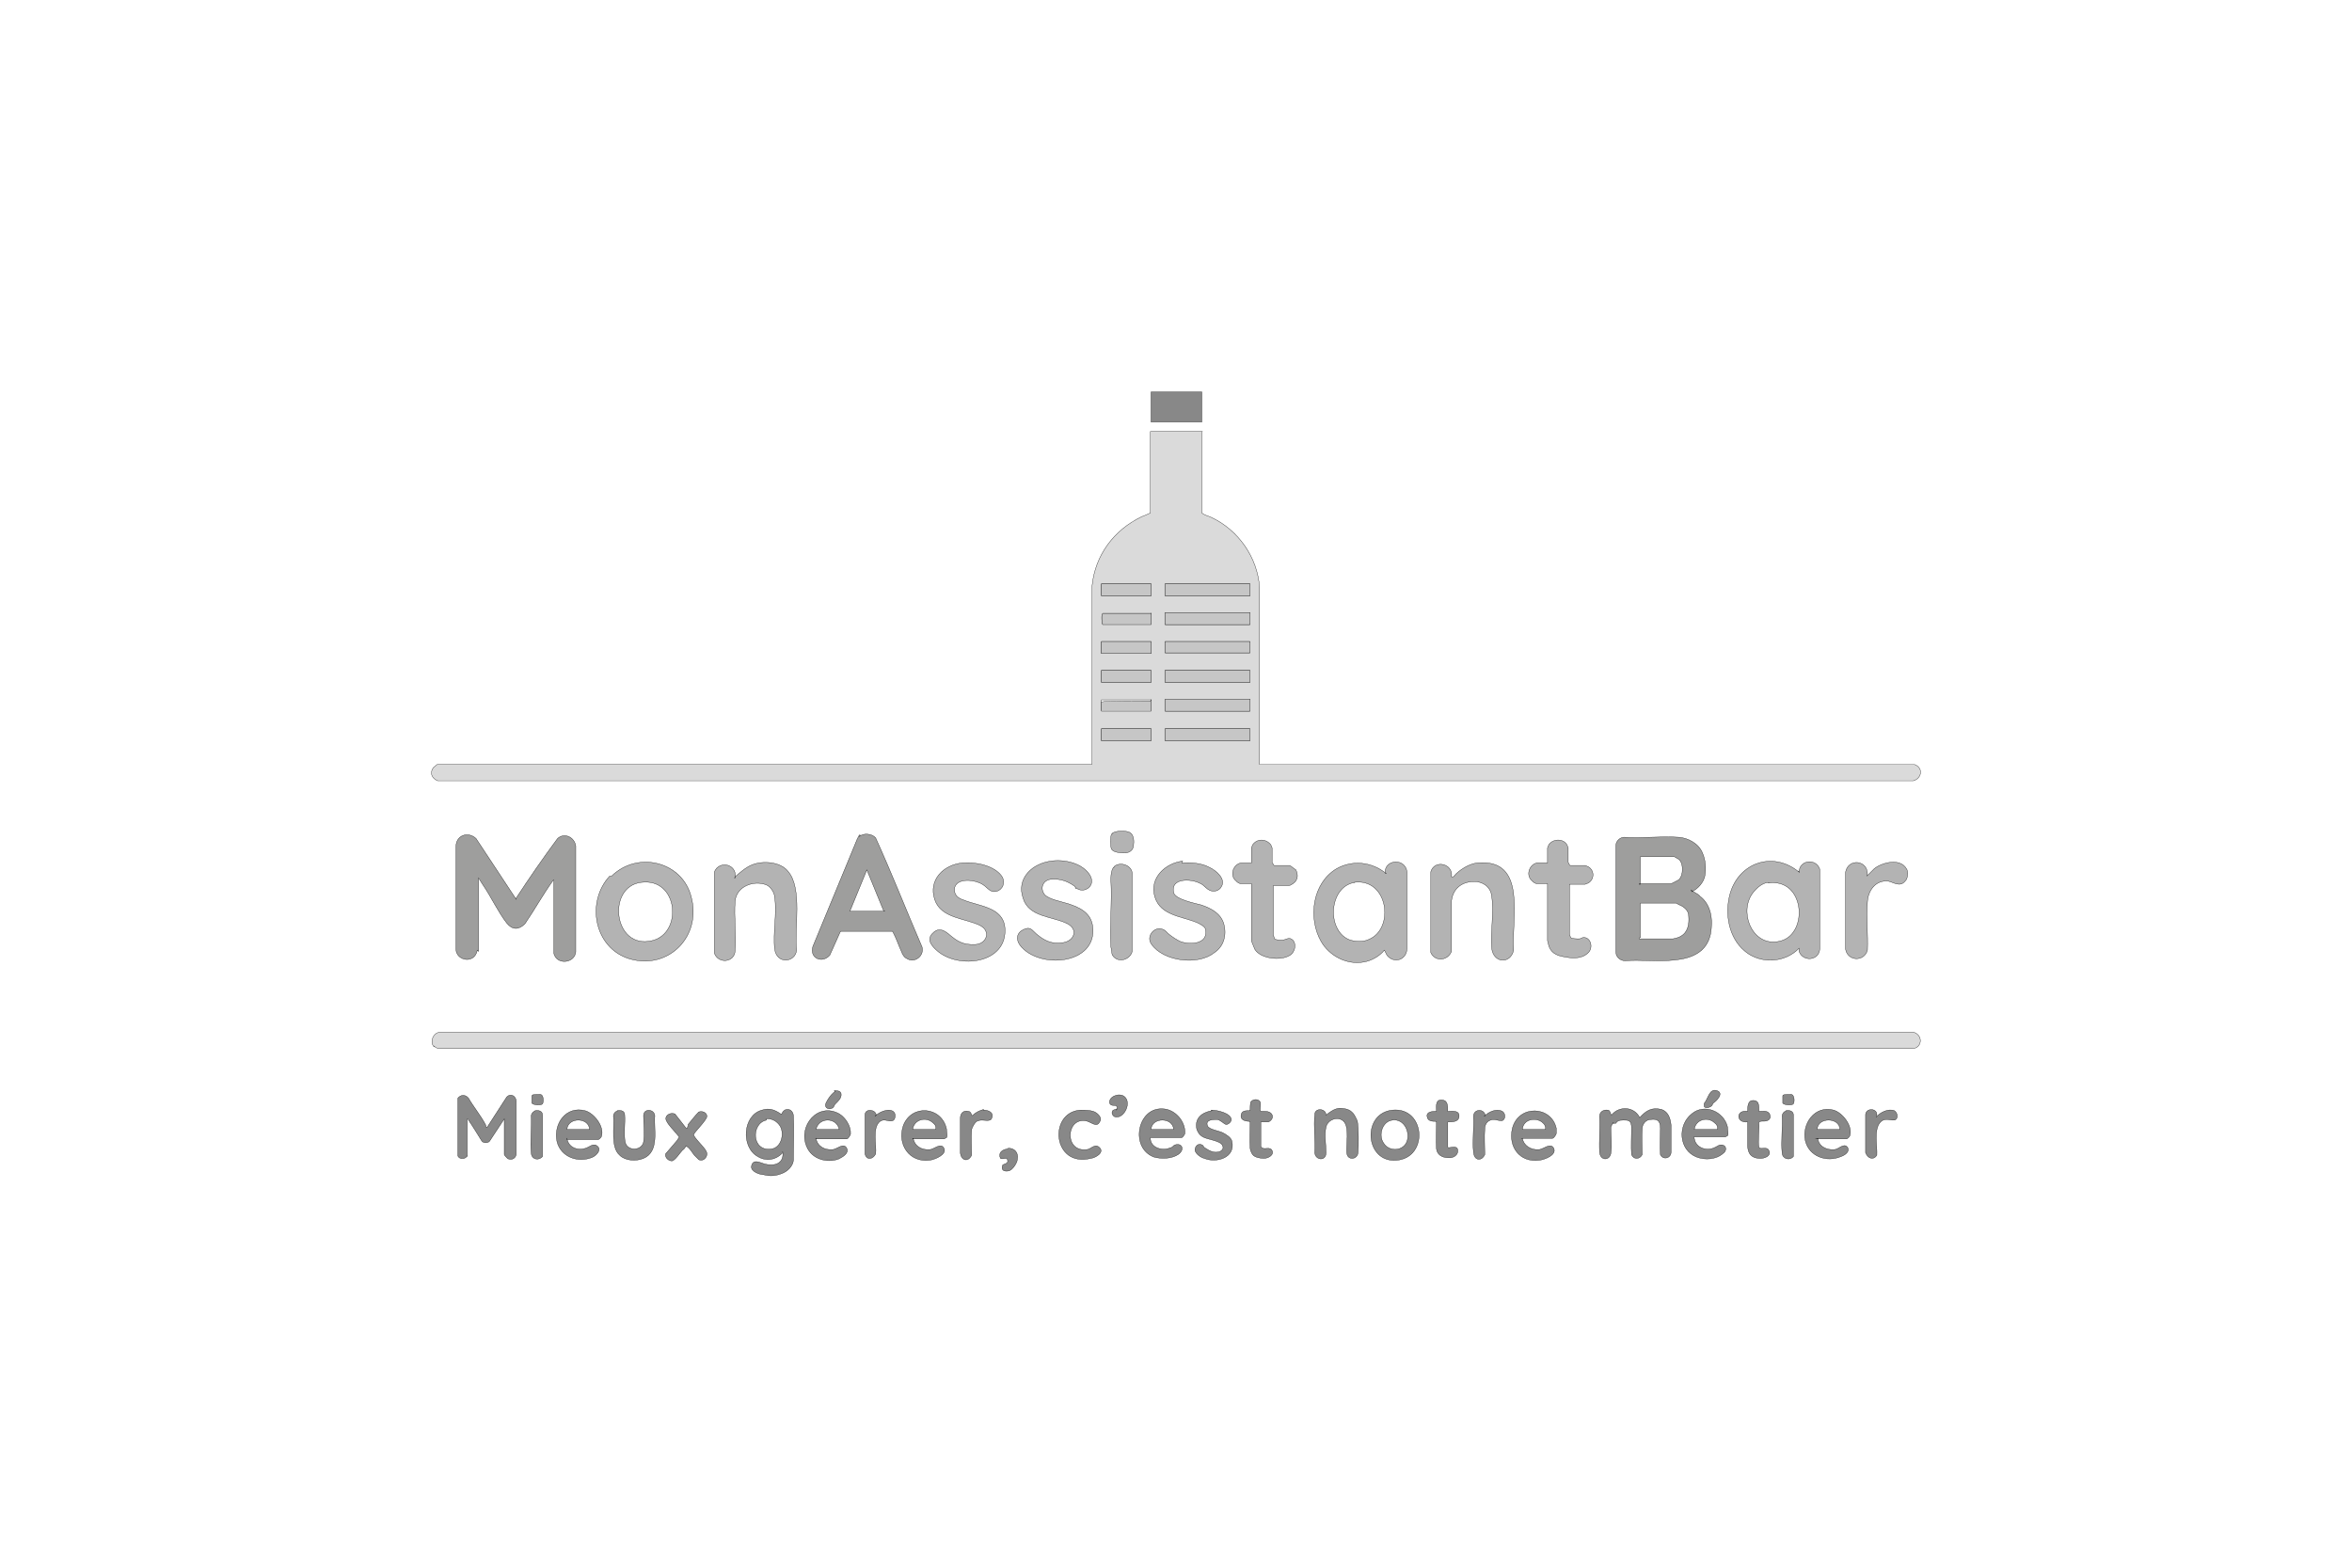 <svg xmlns="http://www.w3.org/2000/svg" id="Calque_1" data-name="Calque 1" viewBox="0 0 1920 1280"><g id="MON_ASSISTANT_BAR_NB" data-name="MON ASSISTANT BAR NB" opacity=".99"><path d="M981.1,352.26v66.57c2.56,2.05,5.63,2.56,7.68,3.58,22.02,10.24,37.9,32.77,39.43,57.36v144.41h534.64s1.02.51,2.05,1.02c5.12,3.58,3.07,10.75-3.07,12.29H357.36c-5.12-2.05-6.66-6.66-3.58-10.75l3.07-2.56h534.13s.51,0,.51-.51v-145.44c2.56-25.09,17.92-45.58,40.46-56.33,2.56-1.02,5.12-2.05,7.17-3.07v-66.57h41.99ZM939.62,476.7h-40.46v9.73h40.46v-9.73ZM1020.02,476.7h-69.13v9.73h69.13v-9.73ZM1020.02,500.26h-69.13v9.73h69.13v-9.73ZM939.62,500.77h-39.43c-1.02,0-1.02,5.63-.51,6.66,0,0,0,2.05.51,2.05h39.43v-9.22h0v.51ZM939.62,523.82h-40.46v9.73h40.46v-9.73ZM1020.02,523.82h-69.13v9.22h69.13v-9.22ZM939.62,547.37h-40.46v9.73h40.46v-9.73ZM1020.02,547.37h-69.13v9.73h69.13v-9.73ZM1020.02,570.93h-69.13v9.73h69.13v-9.73ZM939.62,571.44h-40.46v8.71h40.46v-9.22h0v.51ZM939.62,595h-40.46v9.73h40.46v-9.73ZM1020.02,595h-69.13v9.73h69.13v-9.73Z" fill="#dadada" stroke="#000" stroke-miterlimit="10" stroke-width=".25"></path><path d="M354.29,854.64c-3.58-3.58-1.02-10.75,4.1-11.78h1203.96c7.68,2.56,6.66,12.8-1.02,13.31H358.38c-1.02,0-3.07-1.02-4.1-2.05h0v.51Z" fill="#dadada" stroke="#000" stroke-miterlimit="10" stroke-width=".25"></path><path d="M1380.54,726.61c2.05,2.05,5.63,3.07,7.17,5.12,9.22,7.17,10.75,18.95,8.71,30.73-6.15,29.7-47.63,19.97-69.65,22.02-4.1,0-7.68-3.07-7.68-7.17v-87.06c0-3.58,3.58-6.66,6.66-6.66,14.85,1.02,29.7-1.02,44.55,0,7.68.51,16.39,5.12,19.46,12.8,2.56,5.63,3.07,12.8,2.05,18.44-1.02,5.63-5.63,10.75-10.75,13.31h0l-.51-1.54ZM1338.04,721.49h26.12c.51,0,5.12-2.56,6.15-3.07,4.1-3.58,4.1-13.83,0-16.9l-3.58-2.05h-27.65v22.53h-1.02v-.51ZM1338.04,766.56h27.65s5.12-1.02,6.15-2.05c6.15-3.07,7.17-10.24,6.66-16.39,0-4.1-2.56-6.66-6.15-8.71-.51,0-4.1-2.05-4.1-2.05h-29.19v28.17h-.51l-.51,1.02Z" fill="#9d9d9c" stroke="#000" stroke-miterlimit="10" stroke-width=".25"></path><path d="M389.62,775.77s-.51,2.56-1.02,3.07c-3.58,7.68-15.88,5.12-16.39-3.58v-83.99c0-9.22,9.73-12.8,16.39-6.66l32.77,49.67v-1.02c10.75-16.39,22.02-32.77,33.8-48.65,5.63-5.12,13.83-1.02,14.85,6.15v86.55c-1.02,8.71-13.31,10.24-16.9,3.58,0,0-1.02-2.05-1.02-2.56v-59.92c-.51,0-.51.51-1.02,1.02-7.68,10.75-14.85,23.56-22.53,34.82-5.12,5.12-10.24,5.12-14.85-.51-7.17-9.22-12.8-21.51-19.46-31.24l-3.58-5.63v59.92h0l-1.02-1.02Z" fill="#9d9d9c" stroke="#000" stroke-miterlimit="10" stroke-width=".25"></path><path d="M701.49,683.08c3.07-3.07,10.24-2.56,13.31,1.02,13.31,29.19,25.09,59.4,37.9,89.11,2.05,7.17-6.15,13.83-12.8,9.22-2.05-1.02-3.07-3.07-4.1-5.63-2.56-5.63-4.1-10.75-7.17-16.39h-42.5l-8.71,19.46c-6.15,7.17-16.9,2.56-13.83-7.17l36.36-88.08c.51-.51,1.02-2.56,2.05-3.07h0v1.02l-.51.51ZM721.46,744.02l-13.83-33.8-13.83,33.8h28.68-1.02Z" fill="#9d9d9c" stroke="#000" stroke-miterlimit="10" stroke-width=".25"></path><path d="M1130.64,712.27c0-10.75,16.39-11.78,17.92-.51v62.99c-.51,9.22-10.75,12.29-16.39,5.12l-2.05-4.1c-4.1,5.12-10.75,8.71-16.9,9.73-13.83,2.56-28.17-5.12-34.82-16.9-10.75-18.95-7.17-47.63,12.8-59.4,12.8-7.17,28.68-5.63,40.46,4.1h-.51l-.51-1.02ZM1106.06,720.47c-21,3.07-23.56,38.41-5.12,46.6,5.12,2.05,12.29,2.05,16.39,0,21.51-8.71,15.88-50.7-12.29-46.6h1.02Z" fill="#b2b2b2" stroke="#000" stroke-miterlimit="10" stroke-width=".25"></path><path d="M1468.63,712.27c0-10.24,13.83-11.78,16.9-2.56v65.04c-.51,9.73-13.83,10.75-16.9,2.05v-2.56c-11.78,12.29-31.75,12.8-44.04,2.56-13.31-10.75-16.9-30.73-12.29-47.11,7.17-25.09,34.31-34.82,55.31-18.44,0,0,0,.51,1.02,0h-.51l.51,1.02ZM1443.53,720.47c-5.63.51-10.75,5.63-13.83,10.24-10.24,16.9,2.56,44.04,24.58,37.38,22.02-6.66,18.95-51.21-10.75-47.11h.51l-.51-.51Z" fill="#b2b2b2" stroke="#000" stroke-miterlimit="10" stroke-width=".25"></path><path d="M498.19,715.34h1.02c21.51-21,57.87-11.78,65.04,16.9,8.71,31.75-17.92,59.92-50.19,50.7-29.19-8.71-35.85-46.6-16.39-67.6h.51ZM523.28,720.47c-28.17,3.58-22.53,54.8,8.71,47.63,25.61-5.63,22.02-51.72-8.71-47.63Z" fill="#b2b2b2" stroke="#000" stroke-miterlimit="10" stroke-width=".25"></path><path d="M600.1,715.86c4.1-3.58,8.71-7.68,13.83-9.73,8.71-3.58,23.04-2.56,29.19,5.12,12.29,13.83,5.12,47.11,7.17,64.53-1.02,10.24-16.39,11.78-17.92-1.02-1.54-12.8,2.05-29.19,0-41.99,0-3.58-3.07-8.71-6.66-10.24-10.24-4.1-24.58,1.02-25.61,13.31-1.02,12.8,1.02,27.65,0,40.46-.51,9.73-13.83,10.75-16.9,2.05v-66.57c4.1-9.73,18.95-6.15,16.9,5.12h-.51l.51-1.02Z" fill="#b2b2b2" stroke="#000" stroke-miterlimit="10" stroke-width=".25"></path><path d="M1185.94,715.86c1.02,0,.51,0,1.02-.51,4.1-5.12,12.8-10.24,18.95-10.75,41.48-4.1,27.65,46.6,29.7,71.18-2.56,11.78-16.9,10.75-17.92-2.05-1.02-13.31,2.05-29.19,0-41.99-.51-6.15-5.12-10.75-11.78-11.78-10.75-1.02-19.46,4.1-21,15.36v41.48c-3.07,7.68-13.31,8.71-16.9,1.02v-66.06c3.07-10.24,18.44-6.66,16.9,4.1h1.02Z" fill="#b2b2b2" stroke="#000" stroke-miterlimit="10" stroke-width=".25"></path><path d="M964.71,704.59c7.17-.51,15.88,0,22.53,3.58,5.63,2.56,13.83,9.73,9.73,15.88-1.02,2.05-3.58,3.58-6.15,3.58-5.63,0-7.17-5.12-11.78-6.66-7.17-3.58-23.56-4.1-21,7.68,1.02,5.63,16.9,8.71,22.53,10.24,7.68,2.56,15.88,6.66,18.44,15.36,2.56,9.22,0,18.44-7.68,23.56-13.31,10.75-41.48,7.17-51.21-6.66-5.12-6.66,2.56-15.36,9.22-12.29,2.56,1.02,3.58,3.07,5.12,4.1,2.56,2.05,5.63,4.1,8.71,5.63,7.68,3.07,23.04,2.56,21-9.22,0-3.07-5.12-5.12-7.17-6.15-12.29-5.12-29.7-5.63-34.31-21-4.61-15.36,8.71-27.65,23.04-29.19h-.51l-.51,1.54Z" fill="#b2b2b2" stroke="#000" stroke-miterlimit="10" stroke-width=".25"></path><path d="M785.99,704.59c10.24-1.02,25.61,2.05,31.75,10.75,2.56,3.58,2.05,9.22-2.56,11.78-6.66,3.07-8.71-2.56-13.31-5.12-5.63-3.58-19.97-5.63-22.53,2.56-1.02,6.15,2.56,8.71,7.17,10.24,12.29,5.12,32.26,5.63,33.8,22.53,2.56,29.7-37.9,34.31-55.31,18.95-4.1-3.58-8.71-8.71-4.1-13.83,4.61-5.12,8.71-3.58,13.31,0,7.17,6.15,11.78,9.22,22.02,8.71,9.22-.51,12.8-10.75,4.1-15.36-11.78-6.15-32.26-5.63-37.38-21.51-5.12-15.88,7.17-28.17,22.53-29.7,0,0,.51,0,.51,0Z" fill="#b2b2b2" stroke="#000" stroke-miterlimit="10" stroke-width=".25"></path><path d="M878.17,725.59s0-1.02-1.02-2.05c-5.63-4.1-11.78-6.15-18.44-5.63-6.66,0-10.24,6.66-6.15,12.29,3.07,4.1,14.85,6.15,19.46,7.68,9.22,3.07,18.44,7.17,19.97,18.44,4.1,31.75-44.55,35.34-59.4,15.36-3.58-5.12-2.56-10.24,3.07-12.8,5.63-2.56,6.66.51,10.24,3.58,6.66,5.63,12.8,8.71,22.02,7.17,9.22-1.54,12.29-10.75,3.58-15.36-11.78-6.15-31.75-5.12-36.36-21-5.12-14.85,5.63-26.63,19.97-29.7,10.75-2.56,26.63,0,33.8,9.73s-4.1,16.9-10.24,11.78h-.51v.51Z" fill="#b2b2b2" stroke="#000" stroke-miterlimit="10" stroke-width=".25"></path><path d="M1039.99,706.64h12.8c.51,0,4.1,3.07,5.12,3.58,1.02,2.05,2.05,6.15,0,8.71,0,1.02-4.1,4.1-5.63,4.1h-12.8v40.46l1.02,3.07c1.02,1.02,5.12,1.02,6.15,1.02,3.07,0,5.63-3.07,8.71,0,3.07,3.07,2.05,10.24-3.07,12.8-7.17,4.1-23.56,2.56-28.17-5.63,0-.51-2.56-6.15-2.56-6.66v-46.6h-9.22s-2.56-1.02-3.07-2.05c-5.63-4.1-3.07-13.31,3.58-14.85h8.71v-12.29l1.02-2.56c3.58-5.12,10.75-5.12,14.85,0l1.02,2.56v12.29h0l1.02,1.02.51,1.02Z" fill="#b2b2b2" stroke="#000" stroke-miterlimit="10" stroke-width=".25"></path><path d="M1281.71,706.64h12.29l2.56,1.02c5.12,3.07,5.12,10.24,0,13.31l-2.56,1.02h-12.8v40.97l1.02,2.56c1.02,1.02,5.12,1.02,6.66,1.02s2.05-.51,3.07-1.02c6.66-1.02,9.22,8.71,4.1,12.8-5.63,5.12-13.83,4.1-21,2.56-5.12-1.02-9.22-3.58-10.75-8.71,0-.51-1.02-3.58-1.02-4.1v-46.6h-9.22s-2.56-1.02-3.07-2.05c-5.63-4.1-3.07-13.31,3.58-14.85h8.71v-12.29l1.02-2.56c3.58-5.12,11.78-5.12,14.85,0l1.02,2.56v11.78h0l1.02,2.05.51.51Z" fill="#b2b2b2" stroke="#000" stroke-miterlimit="10" stroke-width=".25"></path><path d="M1523.93,715.34l6.15-6.15c6.66-5.12,21-8.71,26.12,0,2.05,2.56,1.02,8.71-1.02,10.24-4.1,5.12-9.22,1.02-13.83,0-10.24-1.02-16.39,7.68-16.9,16.9-1.02,12.8.51,26.63,0,39.43-2.56,9.73-16.39,9.22-17.92-1.02v-62.48c2.05-11.78,18.44-10.24,17.92,2.05h0l-.51,1.02Z" fill="#b2b2b2" stroke="#000" stroke-miterlimit="10" stroke-width=".25"></path><path d="M381.43,943.23c-.51,3.07-6.15,4.1-7.68.51v-47.11c2.56-3.07,6.15-3.07,8.71,0,4.1,7.17,9.73,13.83,13.83,21.51,0,0,.51,1.02.51,2.05h1.02l15.88-24.58c3.07-3.07,7.17-1.02,7.68,3.07v44.04c-.51,3.07-4.1,5.12-7.17,3.07,0,0-2.56-2.56-2.56-3.07v-29.19l-11.78,17.92c-1.02,2.05-5.63,2.05-6.66,0-3.58-5.63-7.17-11.78-10.75-16.9,0,0,0-1.02-1.02-1.02v30.73h0v-1.02Z" fill="#878787" stroke="#000" stroke-miterlimit="10" stroke-width=".25"></path><path d="M909.41,707.66c4.1-4.1,13.83-2.05,14.85,5.12v64.01c-2.05,7.68-12.8,9.73-16.39,2.56-.51-2.05-.51-4.1-1.02-6.15-1.02-17.92,1.02-36.36,0-54.28,0-3.07,0-5.63,1.02-8.71l1.02-2.05h.51v-.51Z" fill="#b2b2b2" stroke="#000" stroke-miterlimit="10" stroke-width=".25"></path><path d="M638.5,941.7c-5.63,5.63-13.31,6.66-19.97,2.56-13.83-7.68-12.29-33.8,3.58-37.9,6.15-2.05,10.75,0,15.88,3.58,0,0,1.02-3.58,4.1-4.1,3.58-.51,5.63,2.56,5.63,5.63.51,8.71,0,24.58,0,32.77v3.07c-.51,5.12-5.12,9.22-9.22,10.75-5.12,2.05-9.73,2.56-15.36,1.02-3.07,0-10.24-2.56-9.73-6.66,1.02-6.66,7.17-3.07,10.75-2.05,7.68,2.05,15.88,0,14.85-9.73h-.51v1.02ZM625.7,914.55c-12.8,2.56-12.29,26.12,4.1,23.56,7.68-1.02,10.75-11.78,7.17-18.44-2.56-4.1-6.66-6.66-11.78-6.15h0l.51,1.02Z" fill="#878787" stroke="#000" stroke-miterlimit="10" stroke-width=".25"></path><path d="M1317.04,916.6c-.51.51-2.05,3.07-2.05,4.1,0,6.15,1.02,14.85,0,21-1.02,6.15-8.71,6.15-9.22-1.02-.51-9.22.51-19.46,0-29.19,0-3.58,3.07-5.63,6.66-5.12,2.05,0,2.05,3.07,3.07,4.1,6.15-7.68,18.44-7.17,23.04,2.05,5.12-5.63,9.73-8.71,17.92-6.66,5.63,2.05,7.17,7.68,7.68,12.8v22.02c0,5.12-6.66,6.66-8.71,2.05-.51-6.66,0-14.85,0-21.51s-3.07-7.68-7.68-7.17c-4.1,0-7.17,3.58-7.17,7.68-.51,6.66,0,13.83,0,21-2.05,4.1-7.17,4.1-8.71,0-.51-6.66,0-14.85,0-21.51s-2.56-6.66-6.66-6.66-5.12,1.02-6.15,2.56h-2.56l.51-.51Z" fill="#878787" stroke="#000" stroke-miterlimit="10" stroke-width=".25"></path><rect x="939.62" y="320" width="41.48" height="24.58" fill="#878787" stroke="#000" stroke-miterlimit="10" stroke-width=".25"></rect><path d="M1383.1,929.4c1.02,7.68,9.73,10.75,16.39,7.68,2.56-1.02,4.1-3.07,7.17-2.05,3.07,1.02,2.56,5.12,0,6.66-5.63,5.12-14.85,5.63-21.51,3.07-14.85-5.63-15.88-26.12-4.1-35.34,10.24-8.71,26.12-2.05,29.19,10.75,0,2.56,1.02,5.63,0,7.17l-2.05,1.02h-25.61l.51,1.02ZM1402.05,922.24c0-2.56,0-3.58-2.56-5.63-5.63-5.12-15.36-2.56-16.39,5.63h18.95Z" fill="#878787" stroke="#000" stroke-miterlimit="10" stroke-width=".25"></path><path d="M745.53,929.4c1.02,6.66,7.17,9.73,13.31,9.22,3.58,0,9.22-6.15,11.78-1.02,2.56,5.12-7.68,9.22-11.78,9.73-16.39,2.05-26.63-12.8-21.51-28.17,6.66-17.92,31.24-15.88,35.34,2.56,0,2.56,1.02,5.63,0,7.17l-2.05,1.02h-25.61l.51-.51ZM763.97,922.24c0-2.56,0-3.58-2.56-5.63-5.63-5.12-15.36-2.56-16.39,5.63h18.95Z" fill="#878787" stroke="#000" stroke-miterlimit="10" stroke-width=".25"></path><path d="M1242.79,929.4c1.02,6.15,7.17,9.73,13.31,9.22,3.58,0,9.73-6.15,12.29-1.02,2.56,5.63-7.68,9.22-11.78,9.73-15.88,2.05-25.61-10.75-22.02-26.12,5.12-19.46,31.75-18.44,35.85,0v4.1c0,1.02-2.05,4.1-3.07,4.1h-25.61,1.02ZM1261.73,922.24c0-2.56-.51-4.1-3.07-6.15-5.63-4.1-15.36-2.05-15.88,6.15h18.95Z" fill="#878787" stroke="#000" stroke-miterlimit="10" stroke-width=".25"></path><path d="M939.11,929.4c0,7.68,9.73,10.75,16.39,7.68,1.02,0,2.05-1.02,3.07-2.05,6.15-2.56,9.22,3.58,3.07,7.68-5.63,3.58-13.83,3.58-19.46,2.05-19.97-7.17-13.83-40.46,6.66-39.43,9.73,0,18.95,9.73,18.44,19.97,0,1.02-2.05,3.58-2.56,3.58h-25.61v.51ZM958.06,922.24c-.51-10.24-17.92-10.24-18.44,0h18.44Z" fill="#878787" stroke="#000" stroke-miterlimit="10" stroke-width=".25"></path><path d="M462.85,929.4c1.02,7.68,9.22,10.75,16.39,7.68,2.56-1.02,5.63-4.1,8.71-1.02,3.07,3.07-1.02,7.17-4.1,8.71-11.78,5.12-26.12,0-29.19-12.8-3.07-14.85,7.68-29.19,23.04-25.09,7.17,2.05,15.88,12.8,13.31,21,0,.51-2.05,2.56-2.56,2.56h-25.61v-1.02ZM481.29,922.24c-.51-10.24-17.92-10.24-18.44,0h18.44Z" fill="#878787" stroke="#000" stroke-miterlimit="10" stroke-width=".25"></path><path d="M666.16,929.4c1.02,6.66,7.17,9.73,13.31,9.22,3.58,0,9.22-6.15,11.78-1.02,2.05,4.1-3.58,7.17-6.66,8.71-9.73,3.58-22.02,0-26.12-10.24-7.17-16.9,9.22-36.36,26.63-26.63,5.12,3.07,9.73,10.24,9.22,16.39,0,1.02-2.05,4.1-3.07,4.1h-25.61.51v-.51ZM685.1,922.24c-2.05-10.24-16.9-10.24-18.95,0h18.95Z" fill="#878787" stroke="#000" stroke-miterlimit="10" stroke-width=".25"></path><path d="M1483.99,929.4c.51,6.66,7.17,9.73,13.31,9.22,3.58,0,7.68-5.63,10.75-2.05,2.56,3.58-2.05,6.66-5.12,7.68-11.78,5.12-26.12,0-29.19-12.8-3.07-13.83,7.68-29.19,23.04-25.09,7.17,2.05,15.88,12.8,13.31,21,0,.51-2.05,2.56-2.56,2.56h-25.61,1.02l1.02-.51ZM1501.91,922.24c0-10.24-18.44-10.24-18.44,0h18.44Z" fill="#878787" stroke="#000" stroke-miterlimit="10" stroke-width=".25"></path><path d="M1136.78,906.36c26.63-2.56,29.7,38.41,3.58,40.97-26.12,2.56-29.19-38.41-3.58-40.97ZM1136.78,914.55c-8.71,1.02-11.78,12.8-7.17,18.95,4.1,6.66,14.85,6.66,18.44-.51,3.58-7.17-1.02-19.97-11.78-18.44h.51,0Z" fill="#878787" stroke="#000" stroke-miterlimit="10" stroke-width=".25"></path><path d="M1104.52,908.92c1.02,1.02,3.07,5.12,3.58,6.66,1.02,5.63,1.02,19.97.51,25.61-.51,5.63-8.71,6.66-9.22,0-.51-6.66,2.05-19.97-2.05-25.09-4.1-5.12-13.31-2.56-14.85,4.1-1.54,6.66,0,13.83,0,21s-8.71,6.15-9.22,0c.51-9.73-1.02-21.51,0-31.24,0-5.63,9.22-5.12,9.22.51,3.07-2.56,6.66-5.12,10.75-5.63,3.07,0,7.68.51,10.24,3.07h0l1.02,1.02Z" fill="#878787" stroke="#000" stroke-miterlimit="10" stroke-width=".25"></path><path d="M503.82,906.87c3.07-.51,6.15,0,6.15,3.58.51,6.66-1.02,15.88.51,22.53,2.05,7.17,13.31,6.66,14.85-.51,1.02-6.15,0-15.36,0-21.51s8.71-5.63,9.22,0c-1.02,10.75,4.1,29.19-9.22,34.82-6.15,2.56-14.85,2.05-19.46-2.56-7.68-6.66-4.1-23.04-5.12-32.26,0-1.02,1.02-3.07,2.56-3.58h.51v-.51Z" fill="#878787" stroke="#000" stroke-miterlimit="10" stroke-width=".25"></path><path d="M561.69,919.16v-1.02c3.07-3.58,5.63-7.17,8.71-10.24,3.07-1.02,6.66.51,6.66,3.58s-10.24,12.8-10.75,14.85c-.51,2.05,9.22,10.75,10.24,13.83,2.05,3.58-2.05,8.71-6.15,6.66,0,0-3.07-3.07-3.58-3.58-2.05-2.56-3.58-5.63-6.15-7.17h-1.02c0,.51-1.02,2.05-2.56,3.07-2.05,2.05-6.15,8.71-8.71,8.71s-5.63-2.56-5.12-5.63l9.22-10.75,2.05-3.07s-2.05-2.56-2.56-3.07c-2.56-3.07-6.15-6.66-7.68-9.73-2.56-4.1,2.05-7.68,6.66-6.15l9.22,11.78h1.02v-1.02l.51-1.02Z" fill="#878787" stroke="#000" stroke-miterlimit="10" stroke-width=".25"></path><path d="M988.78,906.36c5.12,0,15.88,2.56,16.39,7.68,0,2.05-2.56,4.1-4.1,4.1s-5.12-4.1-7.68-4.1-9.73,0-7.68,5.12c1.02,3.07,9.22,4.1,12.29,5.63,3.07,1.54,7.17,4.1,7.68,7.17,3.07,13.31-12.8,17.92-22.53,13.83-2.56-.51-7.17-3.58-7.68-6.66,0-3.58,3.07-6.15,6.15-4.1.51,0,1.02,2.05,2.56,2.56,3.07,2.05,6.15,3.58,9.73,3.07,2.56,0,5.63-2.56,4.1-5.12-1.02-4.1-12.29-5.12-15.88-7.17-3.58-2.05-4.1-4.1-5.12-6.15-2.05-8.71,3.58-13.83,12.29-15.36h0l-.51-.51Z" fill="#878787" stroke="#000" stroke-miterlimit="10" stroke-width=".25"></path><path d="M882.27,906.36c3.07,0,9.22,0,12.29,2.05,3.07,2.05,5.12,5.12,3.07,7.68-2.56,5.12-7.17-.51-11.78-1.02-15.88-2.05-16.9,25.61,1.02,23.56,3.58,0,6.66-5.12,10.24-2.05,5.12,4.1-2.56,8.71-6.66,9.22-31.24,7.68-34.82-37.38-8.71-39.43h.51Z" fill="#878787" stroke="#000" stroke-miterlimit="10" stroke-width=".25"></path><path d="M1435.85,907.38c3.07,0,6.66-1.02,8.71,2.05.51,2.05,1.02,2.56,0,4.1-2.56,3.58-7.68.51-8.71,3.07.51,5.12-1.02,15.88,0,19.97,1.02,2.56,5.63-.51,7.68,2.05,3.58,5.12-3.58,7.68-7.68,7.17-6.15-.51-8.71-3.58-9.22-9.73v-19.97c-9.73,1.02-9.73-10.24,0-8.71,0-3.07,0-7.68,3.07-8.71,6.66-1.02,6.15,4.1,6.15,8.71h0Z" fill="#878787" stroke="#000" stroke-miterlimit="10" stroke-width=".25"></path><path d="M1181.85,936.06s0,1.02.51,1.02c2.56,0,7.17-2.05,7.68,2.05.51,4.1-4.1,6.66-7.68,6.15-5.12,0-9.22-2.56-9.73-7.17-.51-7.17,0-15.36,0-22.53-3.58,0-7.17,0-7.68-4.1-.51-4.1,5.12-4.1,7.68-4.1,0-3.07-1.02-8.71,3.07-9.22,6.15-.51,6.15,4.1,6.15,9.22,3.07,0,8.71-1.02,9.22,3.07.51,5.63-5.12,5.63-9.22,5.63v19.97h0Z" fill="#878787" stroke="#000" stroke-miterlimit="10" stroke-width=".25"></path><path d="M1029.24,907.38c2.56,0,6.66-.51,8.71,2.05s0,5.63-2.56,6.66h-6.15v19.97c2.05,3.58,6.15,0,8.71,2.56,3.07,4.1-2.56,7.17-6.15,7.17s-7.68-1.02-9.22-3.07c-.51-.51-2.05-3.58-2.05-5.12-.51-6.66,0-15.36,0-22.02-4.1,0-8.71-1.02-7.17-6.15,1.02-3.07,5.12-2.56,7.17-2.56,0-2.56,0-5.12.51-7.17,2.05-2.56,6.15-2.56,7.68,0,.51,1.02,0,6.15,0,6.66h0l.51,1.02Z" fill="#878787" stroke="#000" stroke-miterlimit="10" stroke-width=".25"></path><path d="M802.89,906.36c4.1,0,8.71,2.05,6.66,6.66-1.02,3.58-7.68.51-10.75,2.05-2.56,0-5.12,5.12-5.63,7.17-.51,6.66,0,13.83,0,21-3.07,6.15-8.71,4.1-9.22-2.05v-28.17c0-4.1,2.56-6.66,6.66-5.63,2.05,0,2.56,3.58,3.07,3.58,2.56-2.56,5.63-4.1,9.22-5.12h0v.51Z" fill="#878787" stroke="#000" stroke-miterlimit="10" stroke-width=".25"></path><path d="M1211.55,911.48c3.58-3.58,9.73-6.66,14.85-4.1,3.07,2.05,2.56,7.17-.51,7.68-3.58,0-6.66-2.05-10.24,0-2.05,1.02-3.58,3.58-3.58,6.66-.51,6.66,0,13.83,0,21-2.56,5.63-8.71,5.12-9.22-2.05-1.02-9.22.51-19.46,0-29.19,0-6.15,8.71-6.66,9.73-.51h-.51l-.51.51Z" fill="#878787" stroke="#000" stroke-miterlimit="10" stroke-width=".25"></path><path d="M1531.61,911.99c3.07-3.58,9.73-7.17,14.85-5.12,3.07,2.05,3.07,7.17,0,7.68-3.58.51-7.68-2.56-11.78,2.05-5.12,6.15-2.05,19.46-2.56,26.63-2.56,4.1-7.17,3.07-9.22-2.05v-31.24c.51-5.63,9.73-5.12,9.22.51h-.51v1.54Z" fill="#878787" stroke="#000" stroke-miterlimit="10" stroke-width=".25"></path><path d="M714.29,911.48c3.07-3.58,11.78-7.17,15.36-3.58,2.05,2.05,1.02,6.66-1.02,7.17-3.58,1.02-6.66-2.05-10.24.51-6.66,5.12-2.56,19.97-3.58,26.63-2.05,4.1-7.17,5.63-8.71,0v-32.26c.51-5.12,8.71-4.1,9.22.51h-.51l-.51,1.02Z" fill="#878787" stroke="#000" stroke-miterlimit="10" stroke-width=".25"></path><path d="M436.73,906.87c2.56-.51,6.15,0,6.15,3.58v33.8c-3.07,3.58-8.71,2.56-9.22-2.56-1.02-9.73.51-21,0-30.73,0-1.02,1.02-3.07,2.56-3.58h.51v-.51Z" fill="#878787" stroke="#000" stroke-miterlimit="10" stroke-width=".25"></path><path d="M1457.87,906.87c2.56-.51,6.15,0,6.15,3.58v33.8c-3.07,3.58-8.71,2.05-9.22-2.56-1.02-9.73.51-21,0-30.73,0-1.02,1.02-3.07,2.56-3.58h.51v-.51Z" fill="#878787" stroke="#000" stroke-miterlimit="10" stroke-width=".25"></path><path d="M907.87,680.52c2.56-2.56,12.29-2.56,14.85-.51,3.07,2.05,3.07,7.17,2.56,10.75-.51,3.58-3.07,5.12-6.15,5.63-3.58,0-9.73,0-11.78-3.07-1.02-2.05-1.02-10.24,0-12.29h.51v-.51Z" fill="#b2b2b2" stroke="#000" stroke-miterlimit="10" stroke-width=".25"></path><path d="M822.86,937.6c5.12-.51,8.71,3.58,7.68,8.71,0,3.07-4.1,9.22-7.17,9.73-3.07.51-6.15,0-5.12-4.1,0-2.05,5.63-1.02,4.1-5.12,0-2.05-4.1,0-5.63-1.02-2.05-4.1,1.02-7.17,5.63-7.68h0l.51-.51Z" fill="#878787" stroke="#000" stroke-miterlimit="10" stroke-width=".25"></path><path d="M911.46,906.36c1.02-1.02.51-3.07-.51-3.58s-4.1.51-5.12-2.05c-1.02-5.12,7.17-8.71,11.78-5.63,6.66,5.12,0,17.92-6.66,16.9-2.05,0-3.58-2.56-3.07-4.1,0-2.05,3.58-2.05,4.1-2.56h-.51v1.02Z" fill="#878787" stroke="#000" stroke-miterlimit="10" stroke-width=".25"></path><path d="M1391.3,903.8s-.51-2.56,0-3.07c3.07-3.58,4.1-12.29,10.24-10.24,6.15,2.05-.51,8.71-3.07,10.24l-1.02,2.05c-1.02,1.02-4.1,2.56-6.15,1.02h0Z" fill="#878787" stroke="#000" stroke-miterlimit="10" stroke-width=".25"></path><path d="M681.01,890.48c2.05,0,5.12,0,5.63,2.56.51,3.58-2.56,6.15-5.12,8.71-1.02,2.05-1.02,3.07-4.1,3.58-2.05,0-3.58-1.02-3.58-3.07s3.58-7.17,5.12-8.71c0,0,2.56-2.56,3.07-2.56h-.51l-.51-.51Z" fill="#878787" stroke="#000" stroke-miterlimit="10" stroke-width=".25"></path><path d="M1455.82,894.07c.51-.51,5.12-.51,6.15-.51,3.07,0,3.07,6.15,2.05,7.68s-7.68,1.02-8.71-.51v-6.15h.51v-.51Z" fill="#878787" stroke="#000" stroke-miterlimit="10" stroke-width=".25"></path><path d="M434.69,894.07c.51-.51,5.12-.51,6.15-.51,3.07,0,3.07,6.15,2.05,7.68s-7.68,1.02-8.71-.51v-6.15h.51v-.51Z" fill="#878787" stroke="#000" stroke-miterlimit="10" stroke-width=".25"></path><rect x="951.4" y="570.93" width="69.13" height="9.73" fill="#c6c6c6" stroke="#000" stroke-miterlimit="10" stroke-width=".25"></rect><rect x="951.4" y="476.7" width="69.13" height="9.73" fill="#c6c6c6" stroke="#000" stroke-miterlimit="10" stroke-width=".25"></rect><rect x="951.4" y="500.26" width="69.13" height="9.73" fill="#c6c6c6" stroke="#000" stroke-miterlimit="10" stroke-width=".25"></rect><rect x="951.4" y="547.37" width="69.13" height="9.73" fill="#c6c6c6" stroke="#000" stroke-miterlimit="10" stroke-width=".25"></rect><rect x="951.4" y="595" width="69.13" height="9.73" fill="#c6c6c6" stroke="#000" stroke-miterlimit="10" stroke-width=".25"></rect><rect x="951.4" y="523.82" width="69.13" height="9.22" fill="#c6c6c6" stroke="#000" stroke-miterlimit="10" stroke-width=".25"></rect><rect x="899.16" y="547.37" width="40.46" height="9.73" fill="#c6c6c6" stroke="#000" stroke-miterlimit="10" stroke-width=".25"></rect><rect x="899.16" y="595" width="40.46" height="9.73" fill="#c6c6c6" stroke="#000" stroke-miterlimit="10" stroke-width=".25"></rect><rect x="899.16" y="476.7" width="40.46" height="9.73" fill="#c6c6c6" stroke="#000" stroke-miterlimit="10" stroke-width=".25"></rect><rect x="899.16" y="523.82" width="40.46" height="9.73" fill="#c6c6c6" stroke="#000" stroke-miterlimit="10" stroke-width=".25"></rect><path d="M939.62,571.44v9.22h-40.46v-7.68h.51c0-.51,39.43-.51,39.43-.51h0l.51-1.02Z" fill="#c6c6c6" stroke="#000" stroke-miterlimit="10" stroke-width=".25"></path><path d="M939.62,500.77v9.22h-39.43s-.51-1.02-.51-2.05,0-6.66.51-6.66h39.43v-.51Z" fill="#c6c6c6" stroke="#000" stroke-miterlimit="10" stroke-width=".25"></path></g></svg>